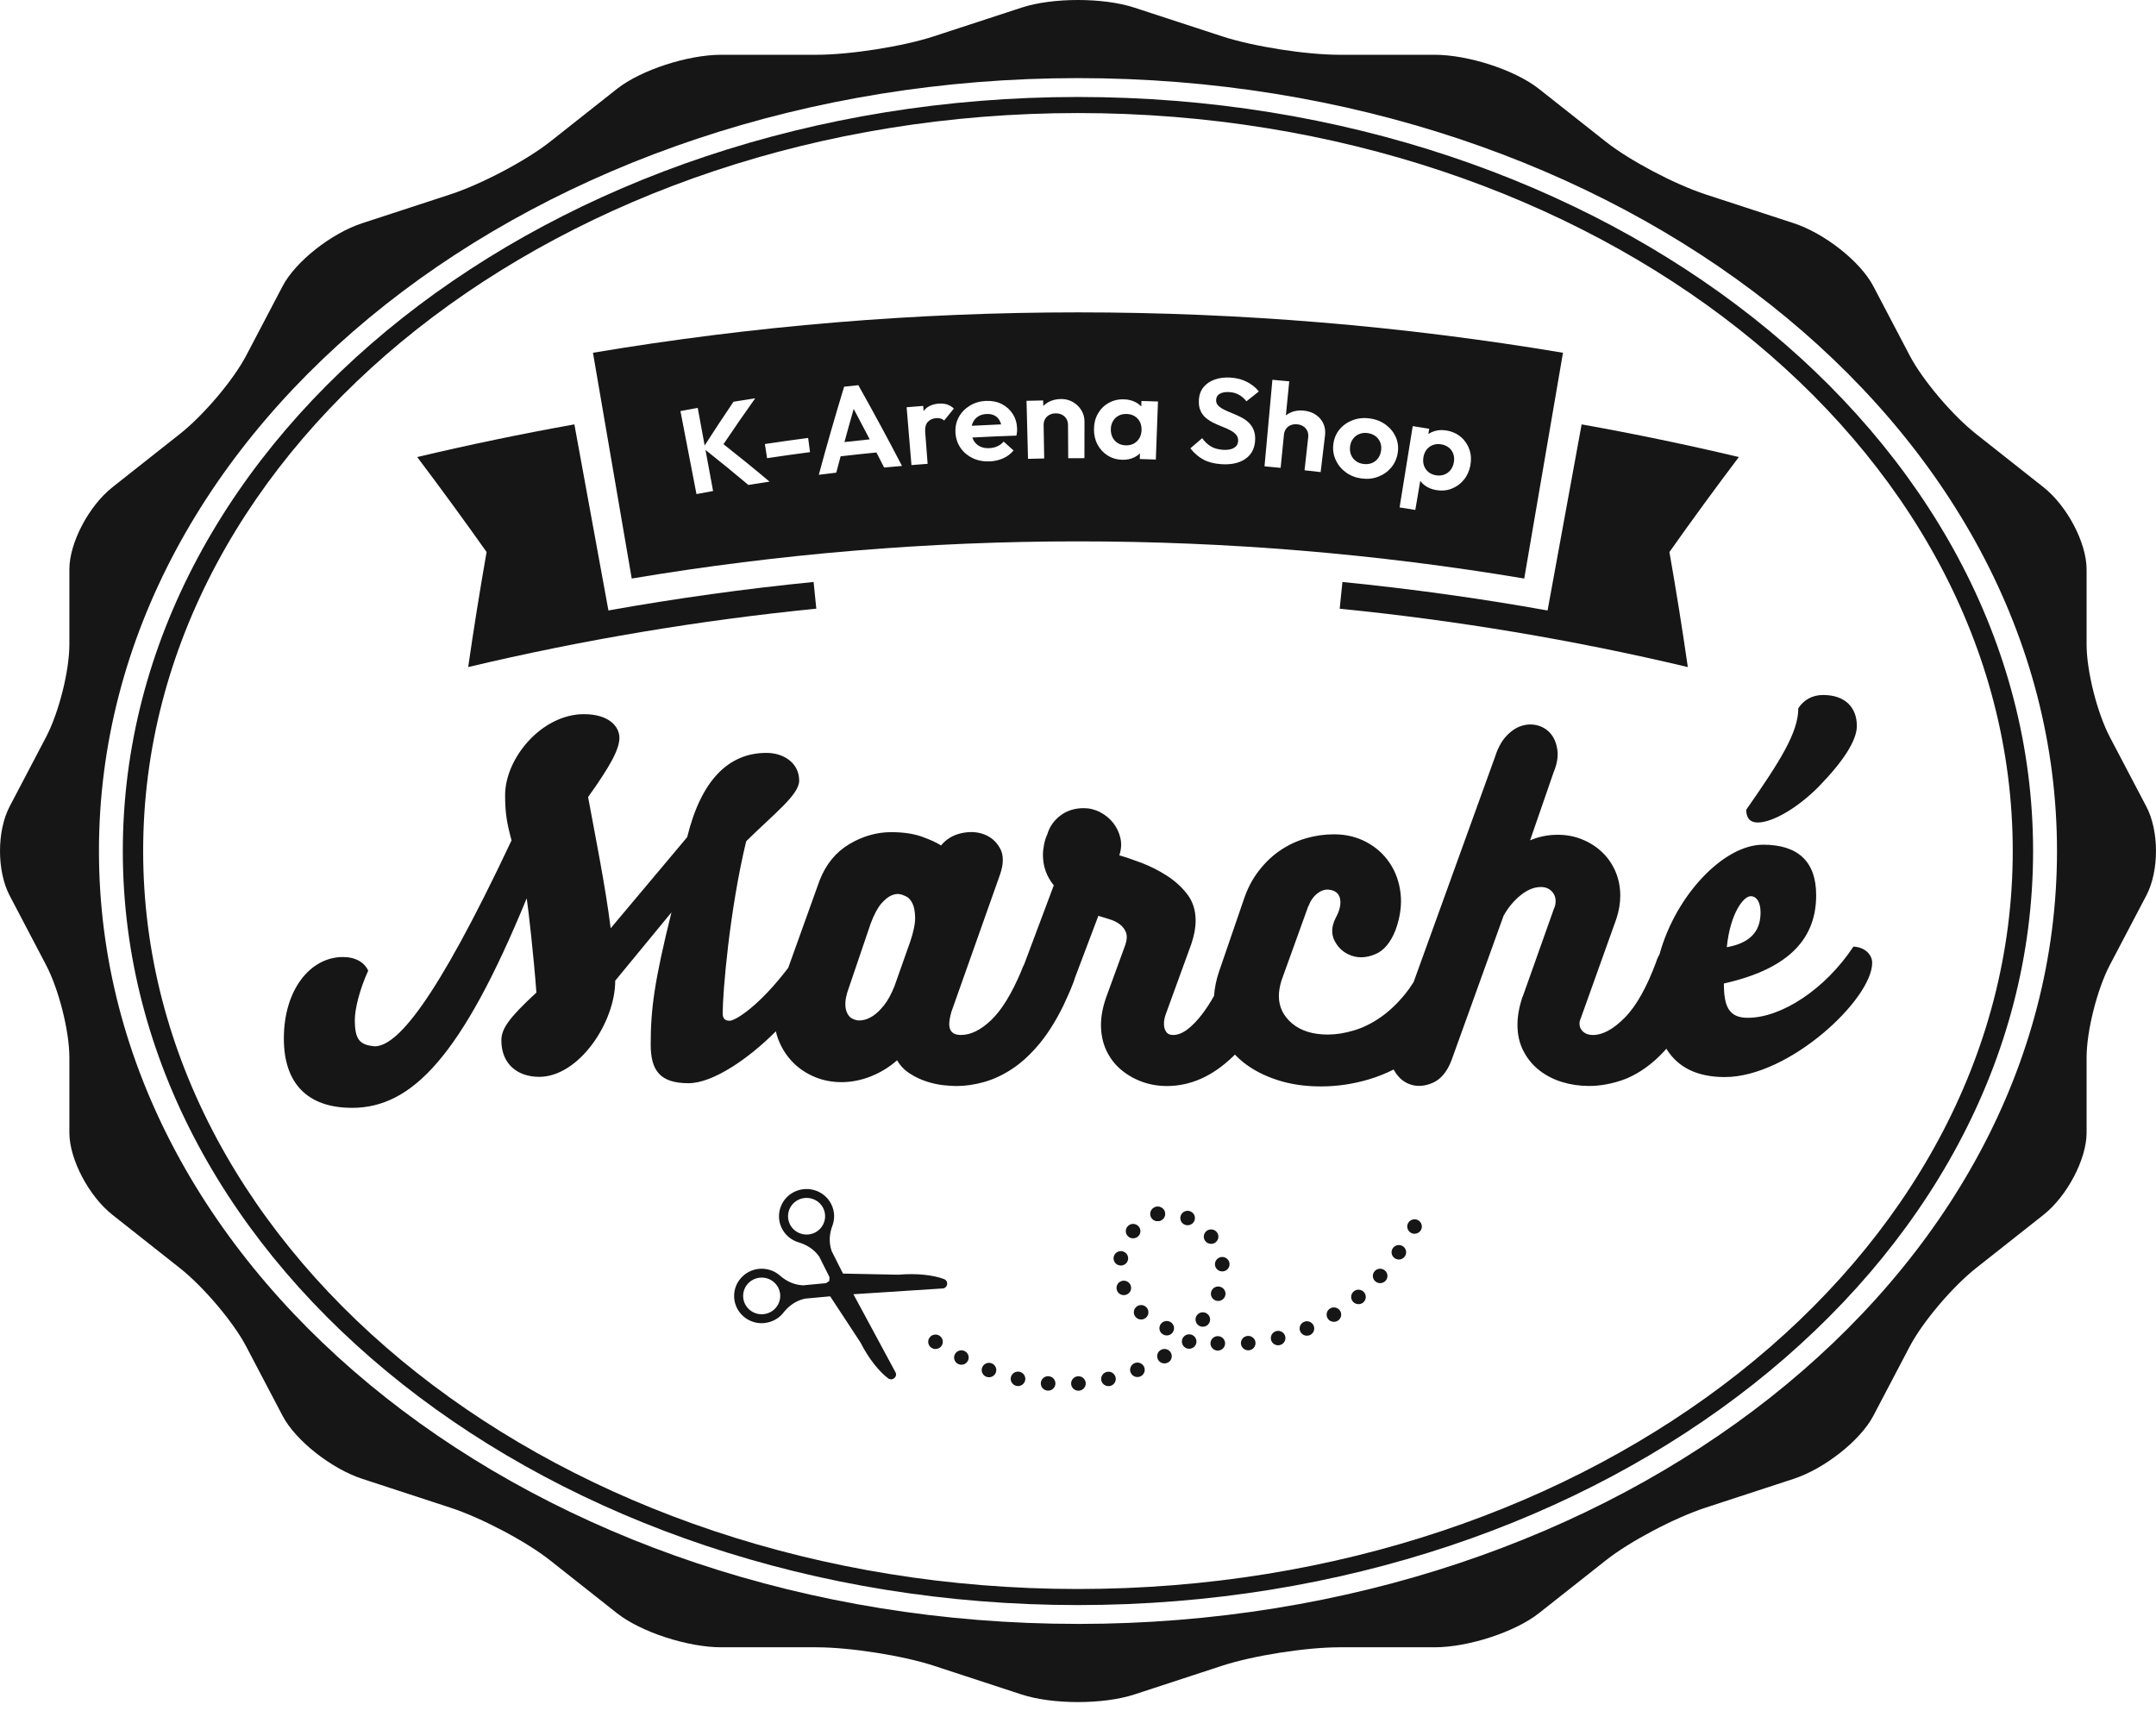 <svg width="108" height="86" viewBox="0 0 108 86" fill="none" xmlns="http://www.w3.org/2000/svg">
<g clip-path="url(#clip0_295_1153)">
<path d="M107.516 40.404L105.689 36.924C105.048 35.699 104.523 33.611 104.523 32.285V28.52C104.523 27.194 103.549 25.342 102.362 24.405L98.99 21.741C97.802 20.805 96.304 19.035 95.661 17.808L93.836 14.328C93.192 13.102 91.397 11.685 89.846 11.179L85.438 9.738C83.886 9.231 81.646 8.047 80.457 7.112L77.084 4.448C75.898 3.51 73.551 2.744 71.87 2.744H67.103C65.422 2.744 62.778 2.329 61.226 1.822L56.819 0.381C55.268 -0.127 52.727 -0.127 51.176 0.381L46.771 1.822C45.219 2.329 42.574 2.744 40.895 2.744H36.126C34.446 2.744 32.099 3.512 30.911 4.448L27.539 7.112C26.352 8.047 24.109 9.231 22.558 9.738L18.151 11.179C16.598 11.685 14.803 13.102 14.16 14.328L12.335 17.808C11.693 19.035 10.196 20.805 9.007 21.741L5.635 24.405C4.446 25.344 3.475 27.194 3.475 28.52V32.285C3.475 33.611 2.949 35.699 2.306 36.924L0.481 40.404C-0.16 41.628 -0.16 43.633 0.481 44.858L2.306 48.338C2.949 49.564 3.475 51.651 3.475 52.977V56.742C3.475 58.067 4.447 59.921 5.635 60.857L9.007 63.521C10.194 64.459 11.693 66.228 12.335 67.454L14.16 70.932C14.803 72.157 16.598 73.575 18.151 74.082L22.558 75.524C24.109 76.03 26.352 77.214 27.539 78.151L30.911 80.815C32.099 81.751 34.446 82.519 36.126 82.519H40.895C42.575 82.519 45.219 82.934 46.771 83.441L51.176 84.884C52.727 85.39 55.268 85.39 56.819 84.884L61.226 83.441C62.779 82.934 65.423 82.519 67.103 82.519H71.87C73.551 82.519 75.897 81.751 77.084 80.815L80.457 78.151C81.646 77.214 83.886 76.031 85.438 75.524L89.846 74.082C91.397 73.574 93.192 72.156 93.836 70.932L95.661 67.454C96.304 66.228 97.801 64.459 98.99 63.521L102.362 60.857C103.549 59.919 104.523 58.067 104.523 56.742V52.977C104.523 51.651 105.048 49.564 105.689 48.338L107.516 44.858C108.16 43.633 108.16 41.628 107.516 40.404ZM53.998 81.348C40.451 81.348 28.199 77.018 19.32 70.007C10.443 62.998 4.957 53.325 4.957 42.63C4.957 31.935 10.443 22.263 19.32 15.252C28.199 8.245 40.451 3.914 53.998 3.913C67.546 3.914 79.798 8.245 88.677 15.253C97.554 22.264 103.041 31.935 103.041 42.632C103.041 53.327 97.552 62.999 88.677 70.008C79.798 77.018 67.546 81.348 53.998 81.349V81.348Z" fill="#161616"/>
<path d="M53.997 4.858C27.573 4.858 6.152 21.769 6.152 42.632C6.152 63.494 27.575 80.404 53.997 80.404C80.42 80.404 101.843 63.493 101.843 42.632C101.843 21.771 80.421 4.858 53.997 4.858ZM20.885 68.772C12.411 62.08 7.171 52.84 7.171 42.632C7.171 32.423 12.411 23.183 20.885 16.491C29.361 9.801 41.065 5.663 53.997 5.663C66.93 5.663 78.634 9.801 87.109 16.491C95.584 23.183 100.824 32.421 100.824 42.632C100.824 52.842 95.584 62.08 87.109 68.772C78.634 75.462 66.93 79.599 53.997 79.599C41.065 79.599 29.361 75.462 20.885 68.772Z" fill="#161616"/>
<path d="M30.478 30.581C29.909 27.474 29.341 24.366 28.772 21.259C26.136 21.731 23.51 22.277 20.898 22.895C22.086 24.469 23.244 26.055 24.375 27.652C24.038 29.574 23.73 31.494 23.453 33.415C29.209 32.049 35.035 31.074 40.891 30.491C40.846 30.046 40.8 29.598 40.755 29.153C37.316 29.495 33.888 29.971 30.478 30.58V30.581Z" fill="#161616"/>
<path d="M87.103 22.895C84.49 22.275 81.864 21.73 79.228 21.259C78.659 24.366 78.091 27.474 77.522 30.581C74.112 29.971 70.684 29.496 67.246 29.154C67.2 29.6 67.155 30.047 67.109 30.493C72.965 31.076 78.791 32.049 84.547 33.416C84.271 31.496 83.964 29.575 83.626 27.654C84.756 26.055 85.915 24.469 87.102 22.897L87.103 22.895Z" fill="#161616"/>
<path d="M49.82 20.815C49.71 20.757 49.577 20.732 49.421 20.738C49.257 20.746 49.114 20.787 48.996 20.863C48.877 20.939 48.789 21.043 48.73 21.172C48.708 21.221 48.693 21.273 48.68 21.329C49.17 21.302 49.66 21.279 50.15 21.259C50.131 21.19 50.107 21.129 50.077 21.074C50.016 20.96 49.93 20.874 49.82 20.816V20.815Z" fill="#161616"/>
<path d="M42.301 22.145C42.722 22.097 43.145 22.052 43.566 22.009C43.301 21.499 43.034 20.992 42.764 20.484C42.605 21.038 42.451 21.591 42.301 22.145Z" fill="#161616"/>
<path d="M68.905 21.85C68.797 21.768 68.665 21.717 68.511 21.695C68.36 21.674 68.222 21.689 68.094 21.74C67.969 21.79 67.864 21.868 67.782 21.976C67.699 22.082 67.649 22.211 67.629 22.363C67.61 22.514 67.625 22.652 67.676 22.779C67.726 22.904 67.805 23.008 67.912 23.089C68.018 23.17 68.146 23.221 68.294 23.241C68.447 23.262 68.587 23.248 68.714 23.199C68.841 23.15 68.945 23.072 69.026 22.963C69.108 22.856 69.16 22.726 69.182 22.575C69.204 22.424 69.191 22.287 69.141 22.161C69.091 22.037 69.012 21.933 68.905 21.851V21.85Z" fill="#161616"/>
<path d="M56.833 20.846C56.719 20.776 56.583 20.741 56.428 20.737C56.276 20.733 56.141 20.764 56.024 20.828C55.908 20.892 55.816 20.983 55.748 21.101C55.681 21.218 55.647 21.353 55.645 21.505C55.642 21.662 55.673 21.8 55.735 21.919C55.798 22.038 55.886 22.132 56 22.201C56.113 22.269 56.245 22.305 56.394 22.309C56.622 22.314 56.809 22.245 56.955 22.102C57.1 21.96 57.177 21.772 57.184 21.54C57.188 21.387 57.16 21.252 57.099 21.131C57.037 21.011 56.95 20.916 56.834 20.847L56.833 20.846Z" fill="#161616"/>
<path d="M78.294 17.671C62.212 14.973 45.784 14.973 29.703 17.671C30.35 21.441 30.998 25.21 31.645 28.981C46.441 26.499 61.556 26.499 76.353 28.981C77 25.21 77.648 21.441 78.294 17.671ZM37.489 24.293C36.784 23.7 36.067 23.116 35.34 22.538C35.467 23.225 35.593 23.91 35.72 24.597C35.442 24.647 35.165 24.698 34.888 24.751C34.621 23.364 34.352 21.978 34.085 20.592C34.374 20.538 34.662 20.484 34.951 20.432C35.066 21.06 35.183 21.689 35.298 22.316C35.769 21.582 36.25 20.852 36.744 20.124C37.105 20.065 37.468 20.008 37.83 19.953C37.287 20.714 36.759 21.48 36.242 22.25C37.024 22.867 37.795 23.492 38.549 24.127C38.195 24.18 37.841 24.235 37.488 24.293H37.489ZM38.425 22.952C38.388 22.716 38.352 22.479 38.315 22.243C39.036 22.134 39.758 22.033 40.482 21.938C40.513 22.175 40.545 22.413 40.576 22.649C39.858 22.743 39.141 22.844 38.425 22.952ZM44.288 23.419C44.161 23.167 44.03 22.917 43.902 22.666C43.304 22.725 42.707 22.789 42.109 22.858C42.037 23.131 41.962 23.404 41.891 23.677C41.599 23.712 41.307 23.747 41.016 23.785C41.413 22.311 41.837 20.839 42.285 19.371C42.522 19.345 42.76 19.32 42.997 19.295C43.75 20.637 44.479 21.985 45.184 23.34C44.886 23.366 44.588 23.392 44.288 23.421V23.419ZM47.299 21.065C47.25 21.02 47.192 20.988 47.124 20.967C47.057 20.948 46.982 20.94 46.897 20.947C46.721 20.958 46.58 21.022 46.476 21.136C46.372 21.25 46.33 21.416 46.345 21.632C46.385 22.166 46.426 22.701 46.467 23.235C46.197 23.256 45.928 23.276 45.657 23.298C45.577 22.332 45.495 21.366 45.415 20.4C45.692 20.377 45.969 20.355 46.247 20.334C46.253 20.42 46.26 20.506 46.266 20.592C46.269 20.589 46.27 20.587 46.271 20.583C46.437 20.364 46.693 20.241 47.037 20.218C47.186 20.208 47.321 20.223 47.443 20.261C47.565 20.3 47.678 20.369 47.781 20.466C47.619 20.665 47.459 20.863 47.298 21.063L47.299 21.065ZM50.945 21.636C50.94 21.69 50.931 21.751 50.917 21.821C50.18 21.845 49.444 21.878 48.709 21.918C48.729 21.976 48.752 22.029 48.782 22.079C48.857 22.206 48.961 22.301 49.093 22.365C49.225 22.429 49.376 22.457 49.547 22.45C49.7 22.443 49.838 22.413 49.96 22.357C50.083 22.302 50.188 22.223 50.275 22.119C50.441 22.268 50.607 22.416 50.772 22.566C50.632 22.735 50.459 22.866 50.254 22.958C50.048 23.05 49.825 23.102 49.582 23.112C49.268 23.126 48.987 23.073 48.737 22.957C48.486 22.839 48.283 22.671 48.126 22.451C47.969 22.23 47.881 21.974 47.863 21.682C47.845 21.394 47.899 21.133 48.028 20.897C48.155 20.662 48.339 20.471 48.577 20.324C48.816 20.177 49.087 20.096 49.389 20.083C49.685 20.07 49.951 20.123 50.183 20.241C50.415 20.359 50.598 20.525 50.734 20.741C50.87 20.954 50.941 21.201 50.95 21.477C50.952 21.53 50.95 21.582 50.946 21.637L50.945 21.636ZM54.322 22.952C54.051 22.952 53.781 22.952 53.51 22.953C53.506 22.397 53.504 21.841 53.5 21.285C53.5 21.112 53.441 20.972 53.326 20.865C53.211 20.757 53.063 20.705 52.882 20.706C52.764 20.707 52.659 20.733 52.567 20.783C52.474 20.833 52.403 20.902 52.351 20.99C52.301 21.08 52.276 21.183 52.278 21.299C52.288 21.855 52.297 22.411 52.307 22.967C52.036 22.972 51.767 22.977 51.496 22.985C51.471 22.017 51.445 21.047 51.421 20.078C51.7 20.07 51.977 20.065 52.255 20.06C52.257 20.152 52.259 20.244 52.261 20.336C52.336 20.26 52.421 20.195 52.521 20.141C52.704 20.042 52.913 19.991 53.147 19.988C53.373 19.986 53.575 20.038 53.754 20.145C53.933 20.251 54.073 20.39 54.174 20.56C54.275 20.73 54.325 20.915 54.325 21.111C54.325 21.724 54.323 22.339 54.322 22.953V22.952ZM57.9 23.02C57.632 23.009 57.364 23.002 57.095 22.994C57.098 22.899 57.1 22.805 57.103 22.71C57.017 22.792 56.919 22.862 56.805 22.916C56.634 22.998 56.441 23.036 56.225 23.032C55.953 23.027 55.708 22.957 55.492 22.821C55.274 22.685 55.104 22.503 54.981 22.274C54.858 22.045 54.797 21.787 54.8 21.502C54.801 21.212 54.866 20.954 54.994 20.727C55.123 20.498 55.3 20.319 55.527 20.19C55.754 20.06 56.008 19.997 56.288 20.004C56.508 20.008 56.705 20.055 56.877 20.143C56.992 20.203 57.089 20.277 57.17 20.365C57.173 20.272 57.176 20.178 57.178 20.086C57.454 20.094 57.73 20.102 58.006 20.113C57.97 21.081 57.934 22.05 57.899 23.02H57.9ZM61.016 20.308C61.087 20.384 61.184 20.454 61.305 20.514C61.425 20.574 61.56 20.634 61.707 20.693C61.853 20.752 61.998 20.817 62.144 20.888C62.289 20.96 62.42 21.048 62.535 21.154C62.652 21.261 62.741 21.391 62.803 21.548C62.865 21.704 62.888 21.892 62.869 22.113C62.836 22.505 62.666 22.801 62.363 23.002C62.059 23.203 61.663 23.286 61.168 23.252C60.818 23.227 60.522 23.152 60.279 23.02C60.036 22.889 59.82 22.702 59.629 22.459C59.826 22.288 60.023 22.118 60.221 21.949C60.341 22.12 60.483 22.256 60.648 22.357C60.812 22.459 61.017 22.516 61.262 22.533C61.483 22.548 61.66 22.519 61.797 22.445C61.935 22.37 62.009 22.259 62.02 22.111C62.031 21.983 62.001 21.877 61.932 21.791C61.864 21.705 61.769 21.63 61.65 21.566C61.531 21.5 61.397 21.44 61.252 21.384C61.107 21.327 60.96 21.265 60.815 21.195C60.67 21.126 60.538 21.043 60.418 20.945C60.299 20.848 60.206 20.727 60.139 20.579C60.071 20.433 60.043 20.251 60.056 20.035C60.07 19.778 60.149 19.563 60.291 19.39C60.434 19.217 60.624 19.09 60.863 19.008C61.102 18.926 61.366 18.896 61.659 18.916C61.969 18.938 62.243 19.012 62.483 19.14C62.723 19.267 62.915 19.425 63.059 19.609C62.851 19.773 62.645 19.939 62.439 20.102C62.319 19.956 62.19 19.846 62.057 19.772C61.923 19.698 61.769 19.654 61.594 19.643C61.393 19.628 61.234 19.654 61.113 19.72C60.994 19.784 60.929 19.885 60.92 20.02C60.912 20.137 60.945 20.233 61.016 20.31V20.308ZM66.373 21.819L66.155 23.649C65.885 23.618 65.617 23.587 65.348 23.558C65.409 23.006 65.471 22.452 65.532 21.9C65.551 21.728 65.51 21.582 65.409 21.463C65.307 21.343 65.166 21.273 64.985 21.256C64.867 21.244 64.759 21.256 64.662 21.295C64.565 21.334 64.486 21.395 64.425 21.477C64.364 21.561 64.328 21.659 64.316 21.776C64.261 22.329 64.206 22.883 64.151 23.436C63.882 23.41 63.612 23.385 63.343 23.36C63.475 21.915 63.606 20.47 63.738 19.025C64.019 19.051 64.3 19.076 64.582 19.103C64.526 19.672 64.469 20.24 64.413 20.808C64.493 20.744 64.582 20.692 64.681 20.651C64.871 20.573 65.082 20.546 65.315 20.57C65.547 20.595 65.749 20.665 65.918 20.78C66.086 20.896 66.212 21.043 66.292 21.222C66.374 21.402 66.401 21.6 66.374 21.819H66.373ZM70.015 22.692C69.971 22.974 69.861 23.217 69.686 23.425C69.511 23.632 69.293 23.785 69.034 23.882C68.775 23.981 68.496 24.009 68.196 23.968C67.897 23.927 67.636 23.824 67.415 23.66C67.192 23.496 67.023 23.291 66.911 23.044C66.797 22.797 66.756 22.533 66.791 22.25C66.826 21.967 66.929 21.722 67.1 21.514C67.271 21.307 67.489 21.152 67.756 21.051C68.021 20.949 68.308 20.919 68.611 20.961C68.924 21.003 69.193 21.11 69.42 21.279C69.647 21.448 69.814 21.655 69.921 21.9C70.029 22.146 70.06 22.41 70.016 22.691L70.015 22.692ZM73.653 23.325C73.599 23.605 73.487 23.845 73.319 24.046C73.15 24.247 72.947 24.393 72.706 24.484C72.465 24.575 72.209 24.597 71.936 24.549C71.723 24.512 71.539 24.437 71.382 24.323C71.288 24.255 71.21 24.177 71.144 24.09C71.062 24.575 70.979 25.059 70.897 25.545C70.636 25.501 70.373 25.459 70.109 25.418L70.767 21.345C71.043 21.389 71.317 21.434 71.594 21.479C71.579 21.566 71.564 21.653 71.549 21.74C71.641 21.68 71.743 21.631 71.855 21.596C72.045 21.539 72.248 21.529 72.467 21.567C72.748 21.616 72.988 21.726 73.186 21.896C73.385 22.067 73.525 22.277 73.609 22.525C73.693 22.774 73.707 23.04 73.652 23.323L73.653 23.325Z" fill="#161616"/>
<path d="M72.58 22.427C72.475 22.341 72.348 22.284 72.198 22.259C72.051 22.233 71.914 22.243 71.787 22.29C71.659 22.336 71.552 22.411 71.468 22.517C71.384 22.624 71.329 22.752 71.303 22.902C71.278 23.057 71.287 23.198 71.331 23.325C71.375 23.451 71.447 23.558 71.55 23.642C71.652 23.727 71.776 23.782 71.924 23.808C72.072 23.833 72.209 23.823 72.337 23.778C72.463 23.733 72.57 23.659 72.655 23.554C72.741 23.449 72.798 23.32 72.826 23.166C72.854 23.016 72.847 22.876 72.803 22.748C72.76 22.62 72.686 22.512 72.581 22.427H72.58Z" fill="#161616"/>
<path d="M38.284 66.276C38.68 66.239 39.024 66.04 39.249 65.75C39.508 65.418 39.858 65.168 40.271 65.067L40.321 65.054L41.586 64.938L43.103 67.249C43.51 68.058 44.047 68.717 44.489 69.046C44.701 69.203 44.979 68.967 44.855 68.738L42.75 64.833L47.217 64.544C47.48 64.528 47.535 64.169 47.289 64.074C46.773 63.876 45.924 63.772 45.013 63.855L42.228 63.799L41.661 62.674L41.646 62.625C41.515 62.227 41.546 61.8 41.695 61.408C41.826 61.065 41.817 60.673 41.639 60.319C41.276 59.599 40.354 59.334 39.65 59.782C39.095 60.136 38.872 60.849 39.127 61.452C39.296 61.851 39.632 62.127 40.017 62.238C40.401 62.35 40.777 62.584 41.017 62.922L41.061 62.984L41.057 62.988L41.551 63.974L41.542 64.168L41.38 64.278L40.272 64.383V64.388L40.194 64.384C39.777 64.361 39.391 64.18 39.078 63.905C38.78 63.64 38.367 63.503 37.934 63.572C37.282 63.676 36.785 64.238 36.774 64.89C36.758 65.718 37.472 66.353 38.282 66.279L38.284 66.276ZM39.572 61.335C39.344 60.882 39.532 60.329 39.989 60.104C40.448 59.878 41.007 60.064 41.235 60.516C41.463 60.97 41.275 61.522 40.818 61.748C40.359 61.973 39.8 61.787 39.572 61.335ZM37.23 65.003C37.182 64.498 37.559 64.05 38.069 64.004C38.579 63.956 39.033 64.329 39.08 64.833C39.127 65.337 38.75 65.786 38.241 65.832C37.73 65.879 37.277 65.507 37.23 65.003Z" fill="#161616"/>
<path d="M62.161 67.314C62.145 67.116 62.292 66.939 62.495 66.922C62.696 66.904 62.874 67.052 62.891 67.25C62.909 67.449 62.76 67.624 62.559 67.642H62.557C62.357 67.657 62.181 67.511 62.163 67.314H62.161Z" fill="#161616"/>
<path d="M60.975 67.655C60.774 67.64 60.621 67.465 60.638 67.267C60.654 67.068 60.828 66.918 61.029 66.934C61.232 66.949 61.382 67.122 61.368 67.322C61.353 67.501 61.208 67.641 61.032 67.654C61.013 67.655 60.994 67.655 60.975 67.654V67.655Z" fill="#161616"/>
<path d="M63.671 67.118C63.622 66.925 63.74 66.727 63.936 66.679C64.132 66.63 64.331 66.748 64.38 66.941C64.43 67.134 64.31 67.331 64.115 67.379C64.094 67.385 64.074 67.387 64.054 67.39C63.879 67.404 63.714 67.292 63.67 67.118H63.671Z" fill="#161616"/>
<path d="M65.13 66.69C65.053 66.507 65.137 66.294 65.324 66.216C65.51 66.137 65.724 66.223 65.804 66.407C65.885 66.592 65.798 66.803 65.611 66.882C65.574 66.897 65.535 66.907 65.496 66.909C65.343 66.921 65.194 66.838 65.13 66.69Z" fill="#161616"/>
<path d="M66.508 66.046C66.402 65.876 66.455 65.653 66.626 65.547C66.797 65.442 67.024 65.495 67.129 65.664C67.236 65.833 67.183 66.057 67.012 66.161C66.96 66.193 66.904 66.211 66.849 66.215C66.715 66.225 66.582 66.164 66.508 66.045V66.046Z" fill="#161616"/>
<path d="M60.023 66.382C59.866 66.256 59.841 66.028 59.967 65.873C60.094 65.717 60.325 65.692 60.481 65.818C60.64 65.943 60.663 66.171 60.537 66.326C60.472 66.407 60.378 66.452 60.282 66.46C60.191 66.467 60.099 66.442 60.023 66.382Z" fill="#161616"/>
<path d="M67.77 65.203C67.639 65.05 67.659 64.822 67.813 64.692C67.966 64.562 68.198 64.582 68.329 64.734C68.46 64.886 68.441 65.116 68.288 65.245C68.227 65.296 68.154 65.323 68.08 65.33C67.966 65.339 67.851 65.295 67.77 65.204V65.203Z" fill="#161616"/>
<path d="M60.893 65.147C60.704 65.076 60.608 64.867 60.681 64.68C60.752 64.493 60.962 64.398 61.151 64.47C61.342 64.54 61.436 64.748 61.365 64.935C61.313 65.072 61.187 65.158 61.051 65.169C60.999 65.173 60.946 65.166 60.893 65.148V65.147Z" fill="#161616"/>
<path d="M68.893 64.187C68.741 64.055 68.728 63.826 68.862 63.677C68.996 63.527 69.228 63.514 69.379 63.648C69.53 63.779 69.543 64.009 69.409 64.157C69.342 64.229 69.256 64.27 69.165 64.277C69.068 64.284 68.969 64.255 68.893 64.186V64.187Z" fill="#161616"/>
<path d="M69.866 63.029C69.7 62.916 69.657 62.692 69.771 62.526C69.885 62.362 70.112 62.32 70.279 62.433C70.445 62.546 70.488 62.771 70.374 62.935C70.309 63.029 70.208 63.084 70.1 63.092C70.02 63.098 69.937 63.079 69.866 63.029Z" fill="#161616"/>
<path d="M60.862 63.371C60.84 63.172 60.983 62.993 61.184 62.968C61.385 62.947 61.565 63.089 61.59 63.288C61.612 63.486 61.468 63.666 61.267 63.688H61.254C61.059 63.705 60.885 63.564 60.862 63.371Z" fill="#161616"/>
<path d="M70.687 61.762C70.51 61.668 70.44 61.449 70.534 61.272C70.628 61.096 70.851 61.028 71.03 61.121C71.207 61.213 71.277 61.434 71.183 61.611C71.122 61.724 71.009 61.792 70.887 61.803C70.821 61.808 70.751 61.795 70.687 61.762Z" fill="#161616"/>
<path d="M60.374 62.165H60.373C60.253 62.005 60.286 61.778 60.447 61.658C60.609 61.539 60.84 61.571 60.96 61.731C61.081 61.891 61.048 62.118 60.886 62.237C60.829 62.281 60.763 62.304 60.696 62.309C60.575 62.318 60.452 62.269 60.374 62.165Z" fill="#161616"/>
<path d="M59.34 61.347C59.155 61.263 59.075 61.051 59.158 60.867C59.241 60.684 59.457 60.603 59.641 60.687C59.826 60.769 59.908 60.983 59.825 61.165C59.768 61.29 59.649 61.367 59.519 61.377C59.46 61.383 59.397 61.371 59.34 61.347Z" fill="#161616"/>
<path d="M57.642 60.867C57.608 60.671 57.74 60.483 57.941 60.45C58.14 60.416 58.33 60.548 58.363 60.746C58.396 60.943 58.264 61.13 58.063 61.163C58.053 61.166 58.041 61.166 58.031 61.167C57.843 61.183 57.673 61.054 57.641 60.867H57.642Z" fill="#161616"/>
<path d="M59.339 67.485C59.182 67.359 59.158 67.131 59.283 66.976C59.41 66.82 59.641 66.795 59.798 66.921C59.956 67.046 59.979 67.275 59.854 67.43C59.789 67.51 59.694 67.555 59.598 67.563C59.508 67.57 59.416 67.545 59.339 67.485Z" fill="#161616"/>
<path d="M57.315 68.481C57.237 68.297 57.025 68.207 56.837 68.284C56.649 68.36 56.56 68.571 56.637 68.757C56.714 68.942 56.928 69.03 57.116 68.954H57.118C57.304 68.876 57.392 68.666 57.315 68.481Z" fill="#161616"/>
<path d="M58.524 68.246C58.697 68.141 58.75 67.916 58.642 67.747C58.536 67.577 58.312 67.524 58.139 67.629C57.965 67.734 57.914 67.957 58.02 68.128C58.116 68.281 58.309 68.338 58.472 68.27C58.49 68.262 58.506 68.255 58.523 68.244L58.524 68.246Z" fill="#161616"/>
<path d="M55.883 68.994C55.836 68.799 55.64 68.677 55.443 68.724C55.246 68.77 55.124 68.964 55.17 69.159C55.215 69.353 55.413 69.473 55.61 69.428C55.631 69.424 55.649 69.418 55.669 69.409C55.829 69.342 55.924 69.168 55.883 68.994Z" fill="#161616"/>
<path d="M54.387 69.276C54.371 69.078 54.196 68.927 53.995 68.942C53.793 68.957 53.643 69.131 53.657 69.331C53.671 69.531 53.848 69.679 54.05 69.665C54.09 69.661 54.129 69.652 54.164 69.637C54.305 69.578 54.399 69.436 54.387 69.276Z" fill="#161616"/>
<path d="M52.868 69.329C52.883 69.13 52.733 68.957 52.531 68.94C52.33 68.925 52.154 69.073 52.138 69.273C52.121 69.472 52.272 69.647 52.474 69.661C52.535 69.666 52.593 69.656 52.644 69.636C52.767 69.584 52.856 69.469 52.868 69.329Z" fill="#161616"/>
<path d="M58.78 66.681C58.862 66.499 58.777 66.285 58.592 66.205C58.407 66.123 58.19 66.206 58.11 66.391C58.027 66.574 58.112 66.786 58.298 66.867C58.394 66.909 58.497 66.907 58.587 66.87C58.671 66.835 58.74 66.771 58.78 66.683V66.681Z" fill="#161616"/>
<path d="M51.352 69.153C51.398 68.958 51.275 68.764 51.076 68.718C50.881 68.674 50.684 68.795 50.638 68.99C50.593 69.185 50.717 69.379 50.913 69.424C50.991 69.442 51.069 69.433 51.137 69.405C51.242 69.362 51.324 69.27 51.354 69.153H51.352Z" fill="#161616"/>
<path d="M57.434 65.979C57.569 65.831 57.557 65.601 57.407 65.468C57.258 65.335 57.026 65.346 56.891 65.495C56.755 65.644 56.768 65.872 56.917 66.005C57.026 66.102 57.178 66.123 57.305 66.07C57.353 66.05 57.397 66.019 57.434 65.979Z" fill="#161616"/>
<path d="M49.883 68.761C49.956 68.575 49.861 68.365 49.673 68.293C49.484 68.221 49.273 68.315 49.2 68.502C49.128 68.688 49.222 68.898 49.411 68.968C49.504 69.003 49.599 68.998 49.684 68.963C49.773 68.926 49.847 68.855 49.883 68.759V68.761Z" fill="#161616"/>
<path d="M48.481 68.175C48.577 68 48.509 67.781 48.332 67.686C48.154 67.591 47.933 67.657 47.837 67.833C47.741 68.009 47.808 68.229 47.986 68.322C48.087 68.376 48.202 68.379 48.301 68.337C48.375 68.306 48.439 68.251 48.481 68.174V68.175Z" fill="#161616"/>
<path d="M56.638 64.388C56.565 64.201 56.354 64.108 56.165 64.178C55.976 64.25 55.882 64.459 55.954 64.646C56.026 64.833 56.237 64.926 56.427 64.854L56.438 64.849C56.618 64.774 56.708 64.57 56.638 64.388Z" fill="#161616"/>
<path d="M47.163 67.422C47.277 67.258 47.238 67.032 47.071 66.918C46.905 66.803 46.677 66.844 46.562 67.009C46.446 67.172 46.487 67.399 46.654 67.513C46.761 67.586 46.892 67.596 47.005 67.549C47.066 67.523 47.122 67.481 47.163 67.422Z" fill="#161616"/>
<path d="M56.508 63.095C56.54 62.898 56.406 62.711 56.207 62.678C56.008 62.646 55.819 62.778 55.786 62.975C55.754 63.172 55.887 63.358 56.087 63.39C56.158 63.402 56.227 63.393 56.289 63.367C56.4 63.321 56.487 63.221 56.508 63.094V63.095Z" fill="#161616"/>
<path d="M57.048 61.898C57.174 61.74 57.147 61.513 56.987 61.389C56.829 61.265 56.599 61.29 56.474 61.448C56.348 61.604 56.374 61.832 56.532 61.955C56.641 62.041 56.783 62.055 56.903 62.005C56.958 61.982 57.008 61.945 57.048 61.896V61.898Z" fill="#161616"/>
<path d="M58.332 60.702C58.271 60.513 58.065 60.406 57.872 60.466C57.68 60.527 57.573 60.732 57.635 60.921C57.697 61.112 57.902 61.217 58.095 61.157C58.105 61.154 58.116 61.149 58.125 61.145C58.298 61.074 58.389 60.883 58.331 60.702H58.332Z" fill="#161616"/>
<path d="M92.84 47.424C91.423 49.561 89.237 50.986 87.546 50.986C86.577 50.986 86.354 50.372 86.354 49.267C89.759 48.504 90.977 46.908 90.977 44.844C90.977 43.125 90.032 42.314 88.318 42.314C86.345 42.314 83.941 44.847 83.132 47.8C83.066 47.91 83.01 48.033 82.967 48.174C82.489 49.463 81.964 50.397 81.391 50.977C80.818 51.557 80.287 51.847 79.794 51.847C79.591 51.847 79.429 51.793 79.306 51.685C79.183 51.578 79.122 51.446 79.122 51.288C79.122 51.188 79.144 51.095 79.186 51.009L80.969 46.025C81.1 45.624 81.164 45.237 81.164 44.866C81.164 44.437 81.084 44.036 80.926 43.663C80.766 43.29 80.546 42.968 80.263 42.697C79.981 42.425 79.648 42.21 79.264 42.053C78.881 41.895 78.471 41.817 78.037 41.817C77.544 41.817 77.08 41.91 76.646 42.096L77.819 38.702C77.993 38.287 78.058 37.914 78.015 37.585C77.972 37.256 77.866 36.987 77.7 36.779C77.533 36.572 77.32 36.428 77.058 36.35C76.798 36.272 76.529 36.272 76.255 36.35C75.98 36.429 75.718 36.597 75.472 36.855C75.225 37.112 75.03 37.471 74.885 37.928L70.812 49.195C70.679 49.41 70.537 49.611 70.386 49.796C69.994 50.276 69.582 50.666 69.147 50.967C68.713 51.268 68.267 51.486 67.811 51.621C67.354 51.757 66.923 51.825 66.517 51.825C65.764 51.825 65.166 51.639 64.724 51.267C64.282 50.894 64.062 50.436 64.062 49.892C64.062 49.663 64.105 49.405 64.193 49.118L65.54 45.381V45.403C65.641 45.131 65.786 44.92 65.974 44.769C66.162 44.619 66.351 44.551 66.539 44.565C66.872 44.594 67.068 44.744 67.126 45.016C67.184 45.287 67.112 45.61 66.908 45.982C66.691 46.411 66.676 46.802 66.866 47.153C67.053 47.504 67.332 47.743 67.703 47.873C68.072 48.002 68.47 47.977 68.898 47.797C69.326 47.618 69.661 47.214 69.909 46.584C70.141 45.94 70.224 45.331 70.159 44.758C70.094 44.186 69.913 43.677 69.616 43.234C69.319 42.79 68.928 42.439 68.443 42.181C67.957 41.923 67.418 41.794 66.824 41.794C66.36 41.794 65.9 41.858 65.444 41.987C64.987 42.117 64.56 42.313 64.162 42.578C63.763 42.843 63.401 43.182 63.076 43.597C62.749 44.013 62.492 44.499 62.305 45.058L61.066 48.667C60.925 49.083 60.843 49.491 60.815 49.889C60.618 50.234 60.42 50.541 60.218 50.805C59.972 51.127 59.725 51.382 59.479 51.568C59.233 51.753 58.993 51.847 58.762 51.847C58.603 51.847 58.487 51.793 58.415 51.685C58.342 51.578 58.306 51.446 58.306 51.288C58.306 51.131 58.335 50.973 58.393 50.816L59.675 47.292C59.747 47.077 59.802 46.873 59.838 46.68C59.874 46.486 59.892 46.297 59.892 46.111C59.892 45.596 59.751 45.155 59.469 44.79C59.186 44.425 58.841 44.114 58.437 43.856C58.031 43.599 57.611 43.387 57.177 43.222C56.743 43.058 56.374 42.933 56.069 42.847C56.17 42.546 56.188 42.256 56.123 41.977C56.059 41.698 55.939 41.448 55.764 41.225C55.591 41.003 55.373 40.824 55.112 40.688C54.852 40.552 54.576 40.484 54.287 40.484C53.837 40.484 53.45 40.606 53.124 40.849C52.799 41.093 52.577 41.408 52.462 41.795C52.389 41.953 52.335 42.124 52.299 42.31C52.262 42.496 52.244 42.669 52.244 42.825C52.244 43.398 52.426 43.906 52.787 44.35L51.306 48.302C51.249 48.407 51.198 48.52 51.158 48.645C50.68 49.776 50.181 50.593 49.658 51.094C49.137 51.594 48.629 51.846 48.137 51.846C47.745 51.846 47.55 51.666 47.55 51.309C47.55 51.151 47.586 50.944 47.658 50.686L50.093 43.813C50.281 43.268 50.281 42.829 50.093 42.492C49.905 42.156 49.636 41.923 49.289 41.794C48.942 41.664 48.561 41.648 48.148 41.74C47.735 41.833 47.399 42.037 47.138 42.352C46.92 42.209 46.601 42.063 46.181 41.912C45.761 41.762 45.246 41.686 44.639 41.686C43.914 41.686 43.215 41.887 42.541 42.287C41.867 42.688 41.371 43.297 41.053 44.113L39.485 48.481C38.049 50.375 36.846 51.133 36.547 51.133C36.34 51.133 36.201 51.042 36.201 50.768C36.201 49.696 36.547 45.587 37.378 42.142C38.763 40.773 40.033 39.814 40.033 39.107C40.033 38.195 39.225 37.715 38.394 37.715C36.477 37.715 35.116 39.107 34.423 41.936L30.59 46.501C30.336 44.424 29.759 41.571 29.459 39.928C30.567 38.377 31.028 37.533 31.028 36.961C31.028 36.39 30.497 35.775 29.25 35.775C27.149 35.775 25.302 37.966 25.302 39.837C25.302 40.728 25.394 41.252 25.625 42.097C21.745 50.336 19.853 52.413 18.767 52.413C18.028 52.345 17.774 52.094 17.774 51.09C17.774 50.564 18.005 49.583 18.444 48.625C18.259 48.214 17.821 47.941 17.174 47.941C15.558 47.941 14.219 49.561 14.219 52.026C14.219 54.24 15.374 55.496 17.635 55.496C20.637 55.496 23.13 52.917 26.385 44.998C26.477 45.637 26.731 47.851 26.87 49.721C25.461 51.022 25.115 51.547 25.115 52.117C25.115 53.303 25.923 53.943 27.009 53.943C28.994 53.943 30.818 51.227 30.818 49.127L33.635 45.704C32.78 49.15 32.595 50.541 32.595 52.322C32.595 53.646 33.08 54.262 34.489 54.262C35.72 54.262 37.514 53.022 38.866 51.661C38.908 51.853 38.969 52.04 39.05 52.222C39.223 52.617 39.459 52.96 39.756 53.254C40.053 53.547 40.408 53.78 40.82 53.952C41.234 54.123 41.678 54.209 42.157 54.209C42.635 54.209 43.138 54.113 43.624 53.92C44.108 53.726 44.547 53.459 44.938 53.114C45.097 53.386 45.311 53.608 45.58 53.78C45.848 53.952 46.127 54.084 46.417 54.177C46.706 54.271 46.984 54.331 47.253 54.361C47.521 54.389 47.741 54.403 47.915 54.403C48.364 54.403 48.828 54.335 49.306 54.199C49.784 54.063 50.255 53.842 50.719 53.533C51.183 53.225 51.631 52.81 52.065 52.288C52.499 51.765 52.905 51.117 53.282 50.344C53.369 50.144 53.446 49.975 53.51 49.839C53.575 49.703 53.652 49.52 53.739 49.291C53.783 49.187 53.816 49.09 53.842 48.995L55.02 45.877C55.194 45.934 55.379 45.992 55.575 46.048C55.771 46.106 55.941 46.188 56.086 46.296C56.231 46.403 56.336 46.539 56.401 46.703C56.466 46.868 56.455 47.078 56.368 47.337L55.412 49.957C55.238 50.458 55.151 50.917 55.151 51.332C55.151 51.803 55.238 52.227 55.412 52.604C55.586 52.981 55.825 53.3 56.129 53.562C56.433 53.825 56.784 54.031 57.182 54.18C57.58 54.328 58.004 54.403 58.454 54.403C59.641 54.403 60.747 53.908 61.768 52.92C61.799 52.891 61.829 52.859 61.86 52.828C61.992 52.967 62.135 53.099 62.29 53.222C62.761 53.594 63.326 53.888 63.986 54.102C64.644 54.317 65.373 54.423 66.17 54.423C66.967 54.423 67.756 54.308 68.538 54.08C68.977 53.95 69.402 53.783 69.812 53.576C70.011 53.947 70.282 54.194 70.623 54.316C70.985 54.445 71.37 54.419 71.775 54.24C72.181 54.061 72.492 53.685 72.71 53.113L75.318 45.874C75.55 45.459 75.836 45.116 76.176 44.843C76.515 44.571 76.852 44.434 77.187 44.434C77.404 44.434 77.581 44.502 77.719 44.638C77.857 44.774 77.925 44.943 77.925 45.143C77.925 45.286 77.895 45.414 77.838 45.529L76.274 49.933V49.911C76.1 50.426 76.014 50.899 76.014 51.329C76.014 51.83 76.115 52.275 76.318 52.66C76.52 53.047 76.789 53.369 77.122 53.626C77.455 53.884 77.835 54.077 78.262 54.207C78.69 54.336 79.135 54.4 79.599 54.4C80.12 54.4 80.652 54.31 81.195 54.131C81.739 53.952 82.271 53.644 82.792 53.208C83.023 53.014 83.25 52.788 83.473 52.536C84.04 53.46 85.003 53.954 86.402 53.954C89.633 53.954 93.783 50.048 93.783 48.23C93.783 47.837 93.436 47.444 92.838 47.419L92.84 47.424ZM87.694 44.894C87.992 44.894 88.191 45.189 88.191 45.705C88.191 46.442 87.892 47.204 86.5 47.45C86.674 45.731 87.346 44.895 87.693 44.895L87.694 44.894ZM45.59 47.186L44.807 49.399C44.648 49.8 44.474 50.119 44.286 50.354C44.098 50.59 43.917 50.766 43.743 50.881C43.569 50.996 43.406 51.067 43.254 51.096C43.103 51.126 42.976 51.126 42.874 51.096C42.701 51.054 42.574 50.971 42.495 50.849C42.414 50.727 42.368 50.591 42.353 50.44C42.339 50.29 42.346 50.139 42.376 49.989C42.404 49.839 42.44 49.706 42.484 49.592L43.615 46.262C43.788 45.804 43.966 45.472 44.147 45.263C44.329 45.056 44.499 44.92 44.658 44.854C44.817 44.79 44.951 44.769 45.06 44.79C45.169 44.812 45.23 44.83 45.244 44.844C45.258 44.844 45.316 44.87 45.417 44.92C45.519 44.97 45.613 45.077 45.7 45.241C45.787 45.407 45.834 45.642 45.841 45.95C45.849 46.257 45.765 46.67 45.591 47.185L45.59 47.186Z" fill="#161616"/>
<path d="M88.043 41.203C88.813 41.203 90.08 40.442 91.1 39.41C92.368 38.108 93.015 37.075 93.015 36.363C93.015 35.453 92.443 34.815 91.325 34.815C90.778 34.815 90.355 35.061 90.082 35.479C90.082 36.683 89.187 38.108 87.473 40.564C87.473 41.006 87.697 41.203 88.044 41.203H88.043Z" fill="#161616"/>
</g>
<defs>
<clipPath id="clip0_295_1153">
<rect width="108" height="85.263" fill="white"/>
</clipPath>
</defs>
</svg>
